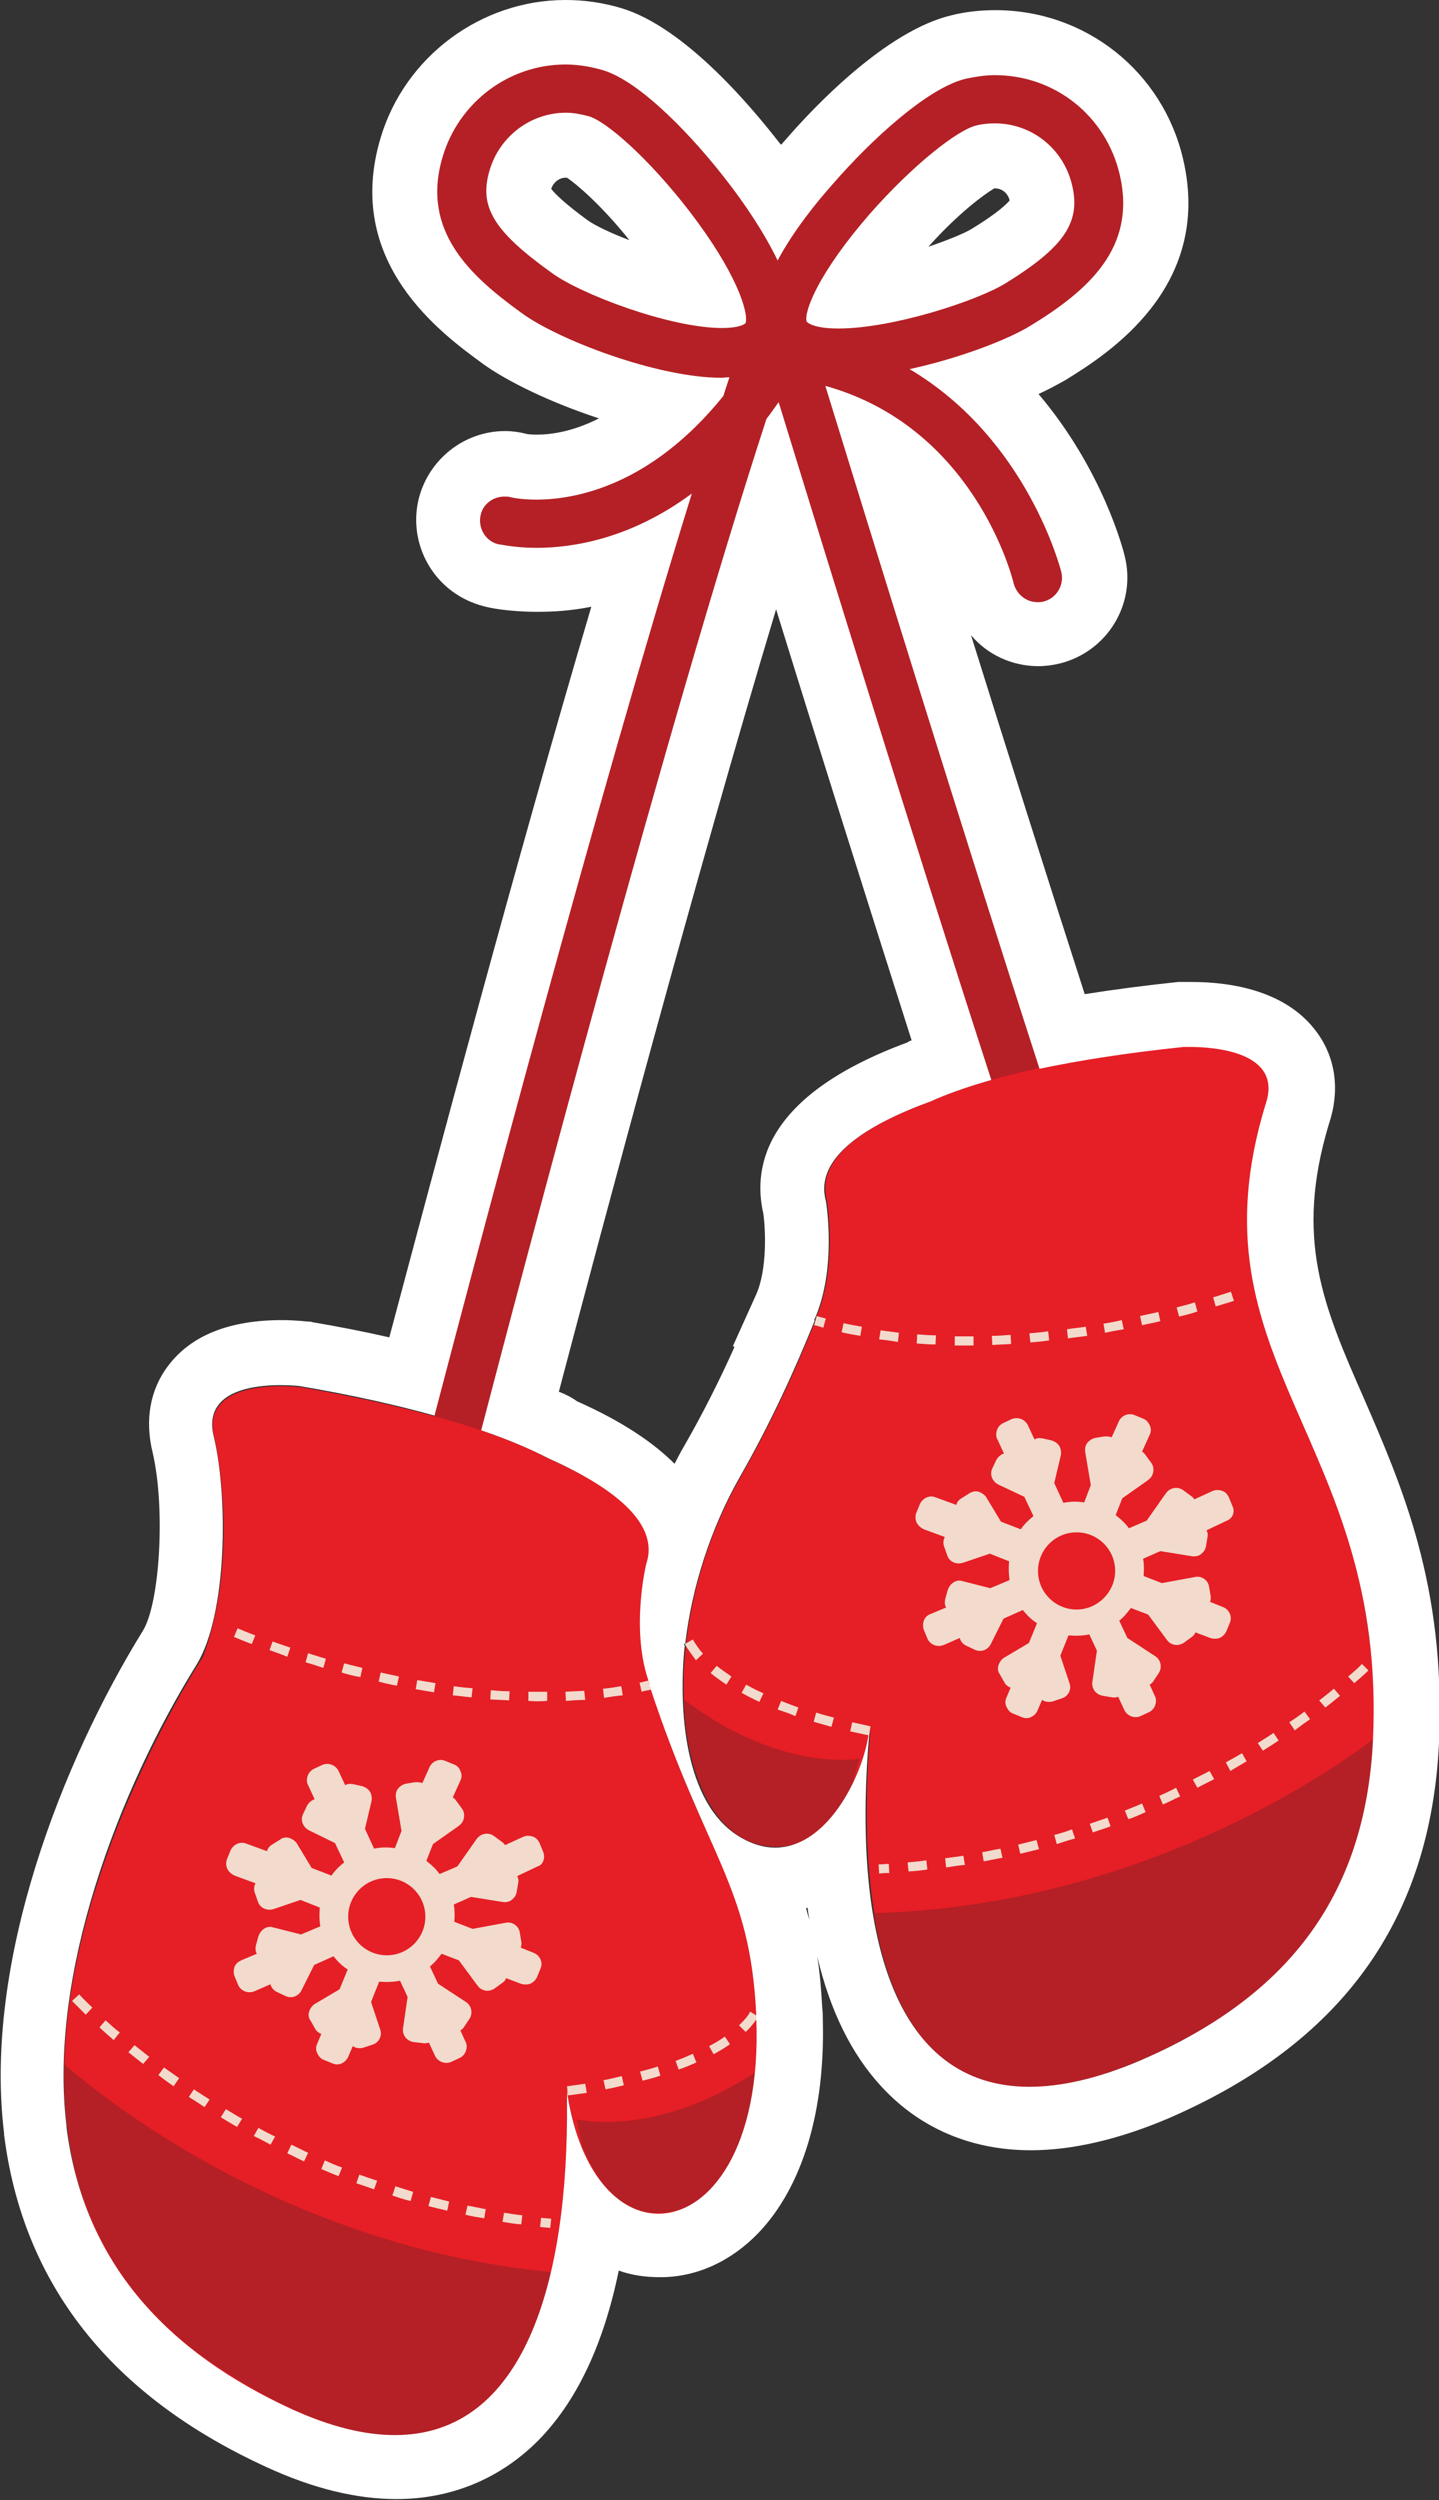 <?xml version="1.0" encoding="utf-8"?>
<!-- Generator: Adobe Illustrator 21.1.0, SVG Export Plug-In . SVG Version: 6.00 Build 0)  -->
<svg version="1.1" xmlns="http://www.w3.org/2000/svg" xmlns:xlink="http://www.w3.org/1999/xlink" x="0px" y="0px"
	 viewBox="0 0 283.5 492.4" style="enable-background:new 0 0 283.5 492.4;" xml:space="preserve">
<rect x="0" y="0" width="283.5" height="492.4" fill="#333333" stroke="none"/>
<style type="text/css">
	.st0{fill:#B42025;}
	.st1{fill:#E61E25;}
	.st2{fill:none;}
	.st3{fill:#F2DBCC;}
	.st4{fill:#FFFFFF;}
	.st5{display:none;}
	.st6{display:inline;}
	.st7{fill:#F4E8E0;}
	.st8{fill:#F8F5F4;}
	.st9{fill:#1CB24B;}
	.st10{fill:#33833F;}
	.st11{fill:#ED2224;}
	.st12{fill:#614925;}
	.st13{fill:#FFD832;}
	.st14{fill:#F3B01C;}
	.st15{display:inline;fill:#FFFFFF;}
	.st16{display:inline;fill:none;stroke:#EC008C;stroke-width:0.5;stroke-miterlimit:10;}
</style>
<g id="Layer_1">
	<g>
		<g>
			<path class="st0" d="M87.5,296.5c-0.4,0-0.8-0.1-1.3-0.2c-2.7-0.7-4.3-3.5-3.6-6.2c0.4-1.7,43.4-168.2,65.9-230.3
				c0.7-2,2.6-3.3,4.8-3.3c0,0,0.1,0,0.1,0c2.2,0.1,4.1,1.5,4.7,3.6c0.3,1,29.5,96.8,51.2,162.9c0.9,2.7-0.6,5.5-3.2,6.4
				c-2.7,0.9-5.5-0.6-6.4-3.2C183,175.6,162,107.7,152.9,78c-23.1,69.8-60.1,213.1-60.5,214.7C91.8,295,89.7,296.5,87.5,296.5z"/>
			<path class="st1" d="M140.6,363.5c-5.2-10.7-9.3-21.7-12.6-31.6l0.1-0.1c-3.9-10.4-0.7-23.6-0.7-23.6c2.8-8.3-6.8-15.4-19.3-20.9
				c-8.2-4.4-22.9-9.6-48.9-14.1c0,0-20.4-2.5-16.9,10.3c0,0,5.2,22.4-2.3,42.8c0,0-63.4,96.3,2.8,140.1
				c66.3,43.8,69.5-30.4,68.9-54.5c0,0,3.3,27.1,20.5,23.9C149.4,432.4,156,395.3,140.6,363.5z"/>
			<g>
				<path class="st2" d="M40,326.2c0,0-26.5,40.2-27.3,80.4c7.7,6.7,43.8,36,95.9,41c3.1-13.3,3.4-27.5,3.2-35.8
					c0,0,3.3,27.1,20.5,23.9c17.1-3.2,23.7-40.4,8.4-72.2c-5.2-10.7-9.3-21.7-12.6-31.6l0.1-0.1c-3.9-10.4-0.7-23.6-0.7-23.6
					c2.8-8.3-6.8-15.4-19.3-20.9c-8.2-4.4-22.9-9.6-48.9-14.1c0,0-20.4-2.5-16.9,10.3C42.4,283.4,47.5,305.7,40,326.2z"/>
				<path class="st0" d="M12.7,406.6c-0.5,22.1,6.7,44.1,30.2,59.6c43.5,28.7,59.8,6.7,65.7-18.7C56.5,442.5,20.4,413.3,12.7,406.6z
					"/>
			</g>
			<g>
				<path class="st2" d="M114.6,422.7l-1.1-5.2c0,0,15.3,3.9,35.3-9.3c1.4-13.3-1-29.6-8.3-44.7c-5.2-10.7-9.3-21.7-12.6-31.6
					l0.1-0.1c-3.9-10.4-0.7-23.6-0.7-23.6c2.8-8.3-6.8-15.4-19.3-20.9c-8.2-4.4-22.9-9.6-48.9-14.1c0,0-20.4-2.5-16.9,10.3
					c0,0,5.2,22.4-2.3,42.8c0,0-63.4,96.3,2.8,140.1c66.3,43.8,69.5-30.4,68.9-54.5C111.8,411.8,112.4,417,114.6,422.7z"/>
				<path class="st0" d="M113.6,417.4l1.1,5.2c2.8,7.1,8,14.8,17.6,13c9-1.7,15.1-12.8,16.6-27.5
					C128.8,421.3,113.6,417.4,113.6,417.4z"/>
			</g>
			<g>
				<g>
					<path class="st3" d="M47.3,322.9l-1.2-0.5l0.7-1.7l1.2,0.5c0.7,0.3,1.5,0.6,2.3,0.9l-0.7,1.7C48.8,323.5,48,323.2,47.3,322.9z
						 M53.1,325l0.6-1.7c1.1,0.4,2.3,0.8,3.5,1.2l-0.6,1.8C55.4,325.8,54.2,325.4,53.1,325z M60.2,327.4l0.5-1.8
						c1.1,0.4,2.3,0.7,3.5,1.1l-0.5,1.8C62.5,328.1,61.3,327.7,60.2,327.4z M67.3,329.4l0.5-1.8c1.2,0.3,2.4,0.6,3.6,0.9l-0.4,1.8
						C69.7,330.1,68.5,329.8,67.3,329.4z M74.6,331.2l0.4-1.8c1.2,0.3,2.4,0.5,3.6,0.8l-0.4,1.8C77,331.8,75.7,331.5,74.6,331.2z
						 M81.9,332.7l0.3-1.8c1.2,0.2,2.4,0.4,3.6,0.6l-0.3,1.8C84.3,333.1,83.1,332.9,81.9,332.7z M89.2,333.9l0.2-1.8
						c1.2,0.2,2.4,0.3,3.7,0.4l-0.2,1.8C91.7,334.2,90.4,334,89.2,333.9z M96.6,334.7l0.1-1.8c1.2,0.1,2.4,0.2,3.7,0.2l-0.1,1.8
						C99.1,334.8,97.9,334.8,96.6,334.7z M104.1,335l0-1.8c1.2,0,2.4,0,3.7,0l0,1.8C106.6,335.1,105.3,335.1,104.1,335z M111.5,335
						l-0.1-1.8c1.2-0.1,2.4-0.1,3.7-0.2l0.2,1.8C114,334.8,112.8,334.9,111.5,335z M119,334.4l-0.2-1.8c1.2-0.1,2.4-0.3,3.6-0.5
						l0.3,1.8C121.5,334,120.2,334.2,119,334.4z"/>
				</g>
				<g>
					<path class="st3" d="M126.4,333.2l-0.4-1.8c0.6-0.1,1.2-0.3,1.8-0.4l0.4,1.8C127.6,332.9,127,333,126.4,333.2z"/>
				</g>
			</g>
			<g>
				<path class="st3" d="M53.3,422.4c-1.1-0.6-2.2-1.2-3.3-1.7l0.9-1.6c1.1,0.6,2.2,1.2,3.3,1.7L53.3,422.4z M56.6,424.1l0.8-1.7
					c1.1,0.5,2.2,1.1,3.3,1.6l-0.8,1.7C58.8,425.2,57.7,424.6,56.6,424.1z M46.7,418.9c-1.1-0.6-2.2-1.3-3.2-1.9l1-1.6
					c1,0.6,2.1,1.3,3.2,1.9L46.7,418.9z M63.3,427.2l0.7-1.7c1.1,0.5,2.2,1,3.4,1.4l-0.7,1.7C65.6,428.2,64.5,427.7,63.3,427.2z
					 M40.3,415c-1.1-0.7-2.1-1.4-3.1-2l1-1.5c1,0.7,2,1.3,3.1,2L40.3,415z M70.2,430l0.6-1.7c1.1,0.4,2.3,0.8,3.5,1.2l-0.6,1.7
					C72.6,430.8,71.4,430.4,70.2,430z M34.2,410.9c-1-0.7-2.1-1.5-3-2.2l1.1-1.5c1,0.7,2,1.4,3,2.1L34.2,410.9z M77.3,432.4l0.6-1.8
					c1.2,0.4,2.3,0.7,3.5,1.1l-0.5,1.8C79.6,433.2,78.4,432.8,77.3,432.4z M28.2,406.5c-1-0.8-2-1.6-2.9-2.3l1.2-1.4
					c0.9,0.7,1.9,1.5,2.9,2.3L28.2,406.5z M84.4,434.5l0.5-1.8c1.2,0.3,2.4,0.6,3.6,0.9l-0.4,1.8C86.8,435.1,85.6,434.8,84.4,434.5z
					 M22.4,401.8c-1-0.9-2-1.7-2.8-2.5l1.2-1.4c0.8,0.7,1.7,1.6,2.8,2.4L22.4,401.8z M91.7,436.2l0.4-1.8c1.2,0.2,2.4,0.5,3.6,0.7
					l-0.3,1.8C94.1,436.7,92.9,436.5,91.7,436.2z M16.9,396.8c-1.7-1.7-2.6-2.6-2.7-2.7l1.4-1.3c0,0,0.9,1,2.6,2.6L16.9,396.8z
					 M99,437.6l0.3-1.8c1.2,0.2,2.4,0.4,3.6,0.5l-0.2,1.8C101.4,438,100.2,437.8,99,437.6z M106.4,438.6l0.2-1.8
					c0.7,0.1,1.4,0.1,2,0.2l-0.2,1.8C107.7,438.7,107,438.7,106.4,438.6z"/>
			</g>
			<g>
				<path class="st3" d="M111.9,412.7l-0.2-1.8c0,0,1.4-0.2,3.6-0.5l0.3,1.8C113.3,412.5,111.9,412.7,111.9,412.7z M119.3,411.5
					l-0.4-1.8c1.1-0.2,2.3-0.5,3.6-0.8l0.4,1.8C121.7,411,120.4,411.3,119.3,411.5z M126.6,409.8l-0.5-1.8c1.2-0.3,2.3-0.6,3.5-1
					l0.5,1.8C129,409.2,127.8,409.5,126.6,409.8z M133.7,407.6l-0.6-1.7c1.1-0.4,2.3-0.9,3.4-1.4l0.7,1.7
					C136.1,406.7,134.9,407.2,133.7,407.6z M140.6,404.6l-0.9-1.6c1.1-0.6,2.2-1.2,3.1-1.9l1,1.5
					C142.9,403.3,141.8,403.9,140.6,404.6z M146.9,400.2l-1.3-1.3c0.9-0.9,1.7-1.7,2.2-2.7l1.6,1
					C148.7,398.2,147.9,399.3,146.9,400.2z"/>
			</g>
			<path class="st1" d="M146,290.7c5.9-10.3,10.8-21,14.7-30.7l-0.1-0.1c4.6-10.2,2.3-23.5,2.3-23.5c-2.3-8.4,7.8-14.9,20.7-19.6
				c8.5-3.8,23.5-8,49.7-10.8c0,0,20.5-1.1,16.2,11.4c0,0-6.7,22-0.6,42.8c0,0,56.7,100.4-12.4,139.6c-69.1,39.1-67.2-35.1-65-59
				c0,0-5.2,26.8-22,22.4C132.5,358.9,128.5,321.4,146,290.7z"/>
			<g>
				<path class="st2" d="M248.8,260.4c0,0,23.7,41.9,21.8,82.1c-8.1,6.2-46.2,32.9-98.5,34.3c-2.2-13.5-1.5-27.7-0.7-35.9
					c0,0-5.2,26.8-22,22.4c-16.9-4.4-20.9-41.9-3.4-72.6c5.9-10.3,10.8-21,14.7-30.7l-0.1-0.1c4.6-10.2,2.3-23.5,2.3-23.5
					c-2.3-8.4,7.8-14.9,20.7-19.6c8.5-3.8,23.5-8,49.7-10.8c0,0,20.5-1.1,16.2,11.4C249.5,217.5,242.8,239.5,248.8,260.4z"/>
				<path class="st0" d="M270.6,342.5c-1,22-9.7,43.6-34.2,57.4c-45.3,25.7-60.1,2.6-64.3-23.1C224.5,375.4,262.5,348.7,270.6,342.5
					z"/>
			</g>
			<g>
				<path class="st2" d="M167.8,351.5l1.4-5.1c0,0-15.5,2.8-34.6-11.7c-0.5-13.4,3-29.4,11.3-44c5.9-10.3,10.8-21,14.7-30.7
					l-0.1-0.1c4.6-10.2,2.3-23.5,2.3-23.5c-2.3-8.4,7.8-14.9,20.7-19.6c8.5-3.8,23.5-8,49.7-10.8c0,0,20.5-1.1,16.2,11.4
					c0,0-6.7,22-0.6,42.8c0,0,56.7,100.4-12.4,139.6c-69.1,39.1-67.2-35.1-65-59C171.4,340.9,170.4,346.1,167.8,351.5z"/>
				<path class="st0" d="M169.3,346.4l-1.4,5.1c-3.3,6.9-9,14.2-18.5,11.8c-8.9-2.3-14.2-13.8-14.7-28.6
					C153.7,349.2,169.3,346.4,169.3,346.4z"/>
			</g>
			<g>
				<g>
					<path class="st3" d="M239.5,257.3l-0.5-1.8c0.8-0.2,1.6-0.5,2.3-0.7l1.2-0.4l0.6,1.8l-1.2,0.4
						C241.1,256.8,240.3,257.1,239.5,257.3z M232.3,259.3l-0.5-1.8c1.2-0.3,2.4-0.6,3.6-1l0.5,1.8
						C234.8,258.7,233.6,259,232.3,259.3z M225,261l-0.4-1.8c1.2-0.3,2.4-0.5,3.6-0.8l0.4,1.8C227.5,260.5,226.3,260.7,225,261z
						 M217.7,262.5l-0.3-1.8c1.2-0.2,2.4-0.4,3.6-0.7l0.4,1.8C220.2,262,219,262.2,217.7,262.5z M210.4,263.6l-0.2-1.8
						c1.2-0.2,2.5-0.3,3.7-0.5l0.3,1.8C212.9,263.3,211.6,263.4,210.4,263.6z M203,264.4l-0.2-1.8c1.2-0.1,2.5-0.2,3.7-0.4l0.2,1.8
						C205.4,264.2,204.2,264.3,203,264.4z M195.5,264.9l-0.1-1.8c1.2,0,2.5-0.1,3.7-0.2l0.1,1.8C198,264.8,196.8,264.8,195.5,264.9z
						 M188.1,265l0-1.8c1.2,0,2.5,0,3.7,0l0,1.8C190.6,265,189.3,265,188.1,265z M180.6,264.6l0.1-1.8c1.2,0.1,2.4,0.2,3.7,0.2
						l-0.1,1.8C183.1,264.8,181.9,264.7,180.6,264.6z M173.2,263.8l0.3-1.8c1.2,0.2,2.4,0.3,3.6,0.5l-0.2,1.8
						C175.7,264.1,174.4,263.9,173.2,263.8z M165.8,262.4l0.4-1.8c1.2,0.3,2.4,0.5,3.6,0.7l-0.3,1.8
						C168.3,262.9,167.1,262.7,165.8,262.4z"/>
				</g>
				<g>
					<path class="st3" d="M162.2,261.5l0.5-1.8c-0.6-0.2-1.2-0.3-1.8-0.5l-0.5,1.8C161,261.1,161.6,261.3,162.2,261.5z"/>
				</g>
			</g>
			<g>
				<path class="st3" d="M228.4,353.7c1.1-0.5,2.2-1,3.3-1.6l0.8,1.7c-1.1,0.5-2.2,1.1-3.4,1.6L228.4,353.7z M222.3,358.3l-0.7-1.7
					c1.2-0.5,2.3-0.9,3.4-1.4l0.7,1.7C224.6,357.4,223.5,357.9,222.3,358.3z M235,350.5c1.1-0.6,2.2-1.1,3.3-1.7l0.9,1.6
					c-1.1,0.6-2.2,1.1-3.3,1.7L235,350.5z M215.3,360.9l-0.6-1.7c1.2-0.4,2.3-0.8,3.5-1.2l0.6,1.7
					C217.7,360.1,216.5,360.5,215.3,360.9z M241.5,347.1c1.1-0.6,2.2-1.2,3.2-1.8l0.9,1.6c-1,0.6-2.1,1.2-3.2,1.9L241.5,347.1z
					 M208.2,363.2l-0.5-1.8c1.2-0.3,2.4-0.7,3.5-1.1l0.6,1.8C210.6,362.4,209.4,362.8,208.2,363.2z M247.8,343.3
					c1.1-0.7,2.1-1.3,3.1-2l1,1.5c-1,0.7-2,1.3-3.1,2L247.8,343.3z M201,365.1l-0.4-1.8c1.2-0.3,2.4-0.6,3.6-0.9l0.5,1.8
					C203.5,364.5,202.3,364.8,201,365.1z M254,339.2c1.1-0.7,2.1-1.4,3-2.1l1.1,1.5c-1,0.7-2,1.4-3,2.2L254,339.2z M193.8,366.6
					l-0.3-1.8c1.2-0.2,2.4-0.5,3.6-0.7l0.4,1.8C196.2,366.1,195,366.4,193.8,366.6z M259.9,334.9c1.1-0.8,2-1.6,2.9-2.3l1.2,1.4
					c-0.9,0.7-1.8,1.5-2.9,2.3L259.9,334.9z M186.4,367.8l-0.2-1.8c1.2-0.2,2.4-0.3,3.6-0.5l0.3,1.8
					C188.9,367.4,187.6,367.6,186.4,367.8z M265.6,330.2c1.8-1.5,2.7-2.4,2.7-2.5l1.3,1.3c0,0-1,1-2.8,2.5L265.6,330.2z M179,368.6
					l-0.2-1.8c1.2-0.1,2.4-0.2,3.7-0.4l0.2,1.8C181.5,368.4,180.3,368.5,179,368.6z M173.2,369l-0.1-1.8c0.7,0,1.4-0.1,2-0.1
					l0.1,1.8C174.6,368.9,173.9,368.9,173.2,369z"/>
			</g>
			<g>
				<path class="st3" d="M167.5,341l0.4-1.8c2.2,0.5,3.6,0.8,3.6,0.8l-0.3,1.8C171.2,341.8,169.8,341.5,167.5,341z M160.3,339.1
					l0.5-1.8c1.2,0.4,2.4,0.7,3.5,1l-0.5,1.8C162.8,339.8,161.6,339.5,160.3,339.1z M153.2,336.7l0.7-1.7c1.2,0.5,2.3,0.9,3.4,1.3
					l-0.6,1.7C155.6,337.5,154.4,337.1,153.2,336.7z M146.1,333.4l0.9-1.6c1.6,0.9,2.3,1.2,3.4,1.7l-0.8,1.7
					C148.4,334.6,147.7,334.3,146.1,333.4z M140,329.5l1.2-1.4c0.9,0.7,1.9,1.4,2.9,2.1l-1,1.6C142,331,140.9,330.3,140,329.5z
					 M134.9,323.8l1.6-0.9c0.5,0.9,1.2,1.9,2,2.8l-1.4,1.3C136.3,325.9,135.5,324.8,134.9,323.8z"/>
			</g>
			<path class="st3" d="M107,364.7l-0.7-1.7c-0.3-0.6-0.7-1.1-1.4-1.3c-0.6-0.2-1.3-0.2-1.9,0.1l-3.5,1.6c-0.2-0.3-0.4-0.5-0.7-0.7
				l-1.5-1.1c-1.1-0.8-2.6-0.5-3.4,0.6l-3.8,5.4l-3.5,1.5c-0.7-1-1.6-1.8-2.6-2.6l1.3-3.3l5.1-3.6c0.5-0.4,0.9-0.9,1-1.6
				c0.1-0.6,0-1.3-0.4-1.8l-1.1-1.5c-0.2-0.3-0.4-0.5-0.7-0.7l1.5-3.3c0.3-0.6,0.3-1.3,0-1.9c-0.2-0.6-0.7-1.1-1.3-1.3l-1.7-0.7
				c-1.2-0.5-2.6,0.1-3.1,1.3l-1.4,3.1c-0.4-0.2-0.9-0.2-1.4-0.2l-1.8,0.3c-0.6,0.1-1.2,0.5-1.6,1c-0.4,0.5-0.5,1.2-0.4,1.8l1.1,6.5
				l-1.3,3.4c-1.4-0.2-2.8-0.2-4.1,0.1l-1.8-3.9l1.3-5.5c0.1-0.6,0-1.3-0.3-1.8c-0.3-0.5-0.9-0.9-1.5-1.1l-1.8-0.4
				c-0.6-0.1-1.1-0.1-1.6,0.2l-1.3-2.8c-0.6-1.2-2-1.7-3.2-1.2l-1.7,0.8c-0.6,0.3-1,0.8-1.2,1.4c-0.2,0.6-0.2,1.3,0.1,1.8l1.3,2.8
				c0,0-0.1,0-0.1,0c-0.6,0.2-1.1,0.7-1.4,1.2l-0.8,1.7c-0.6,1.2,0,2.6,1.2,3.2L66,363l1.8,3.8c-1,0.8-1.8,1.6-2.5,2.6l-3.9-1.5
				l-2.9-4.8c-0.3-0.5-0.9-0.9-1.5-1.1c-0.6-0.2-1.3-0.1-1.8,0.3l-1.6,1c-0.5,0.3-0.9,0.8-1,1.3l-4.1-1.5c-1.2-0.5-2.6,0.2-3.1,1.4
				l-0.7,1.7c-0.2,0.6-0.2,1.3,0.1,1.9c0.3,0.6,0.8,1,1.4,1.3l4.1,1.5c0,0,0,0,0,0.1c-0.3,0.6-0.3,1.2-0.1,1.8l0.6,1.7
				c0.4,1.3,1.8,1.9,3.1,1.5l5.3-1.8l3.8,1.5c-0.1,1.2-0.1,2.5,0.1,3.7l-3.8,1.6l-5.5-1.4c-0.6-0.2-1.3-0.1-1.8,0.3
				c-0.5,0.3-0.9,0.9-1.1,1.5l-0.5,1.8c-0.1,0.6-0.1,1.1,0.2,1.6l-3.1,1.3c-0.6,0.3-1.1,0.7-1.3,1.3c-0.2,0.6-0.2,1.3,0,1.8l0.7,1.7
				c0.5,1.2,1.9,1.8,3.2,1.3l3.2-1.4c0,0,0,0.1,0,0.1c0.2,0.6,0.6,1.1,1.2,1.4l1.7,0.8c1.2,0.6,2.6,0.1,3.2-1.1l2.5-5l3.8-1.7
				c0.8,1,1.7,1.9,2.8,2.6l-1.6,3.9l-4.9,2.9c-0.5,0.3-0.9,0.9-1.1,1.5c-0.2,0.6-0.1,1.3,0.3,1.8l0.9,1.6c0.3,0.5,0.7,0.8,1.2,1
				l-0.8,1.9c-0.3,0.6-0.3,1.3,0,1.9c0.3,0.6,0.7,1.1,1.3,1.3l1.7,0.7c0.3,0.1,0.6,0.2,0.9,0.2c0.9,0,1.8-0.6,2.2-1.5l0.9-2.1
				c0.6,0.4,1.3,0.5,2.1,0.3l1.8-0.6c0.6-0.2,1.1-0.6,1.4-1.2c0.3-0.6,0.3-1.2,0.1-1.8l-1.8-5.4l1.6-4c1.4,0.1,2.7,0.1,4.1-0.2
				l1.5,3.2l-0.9,6.2c-0.1,0.6,0.1,1.3,0.5,1.8c0.4,0.5,1,0.8,1.6,0.9l1.8,0.2c0.4,0.1,0.8,0,1.2-0.1l1.2,2.6c0.6,1.2,2,1.7,3.2,1.2
				l1.7-0.8c0.6-0.3,1-0.8,1.2-1.4c0.2-0.6,0.2-1.3-0.1-1.8l-1-2.2c0.3-0.2,0.6-0.4,0.8-0.8l1-1.5c0.7-1.1,0.4-2.6-0.7-3.3l-5.5-3.6
				l-1.6-3.4c0.9-0.7,1.6-1.6,2.3-2.5l3.4,1.3l3.7,5c0.8,1.1,2.3,1.3,3.4,0.5l1.5-1.1c0.3-0.2,0.6-0.5,0.7-0.9l2.9,1.1
				c0.6,0.2,1.3,0.2,1.9,0c0.6-0.3,1-0.7,1.3-1.3l0.7-1.7c0.5-1.2-0.1-2.6-1.4-3.1l-2.5-1c0.1-0.4,0.2-0.8,0.1-1.2l-0.3-1.8
				c-0.2-1.3-1.5-2.2-2.8-1.9l-6.5,1.2l-3.6-1.4c0.1-1.1,0.1-2.3-0.1-3.4l3.4-1.5l6.2,1c0.6,0.1,1.3,0,1.8-0.4
				c0.5-0.4,0.9-0.9,1-1.6l0.3-1.8c0.1-0.5,0-0.9-0.2-1.3l4-1.9C107,367.3,107.5,365.9,107,364.7z M76.2,385.1
				c-4.2,0-7.6-3.4-7.6-7.6c0-4.2,3.4-7.6,7.6-7.6c4.2,0,7.6,3.4,7.6,7.6C83.8,381.7,80.4,385.1,76.2,385.1z"/>
			<path class="st3" d="M242.8,296.6l-0.7-1.7c-0.3-0.6-0.7-1.1-1.4-1.3c-0.6-0.2-1.3-0.2-1.9,0.1l-3.5,1.6
				c-0.2-0.3-0.4-0.5-0.7-0.7l-1.5-1.1c-1.1-0.8-2.6-0.5-3.4,0.6l-3.8,5.4l-3.5,1.5c-0.7-1-1.6-1.8-2.6-2.6l1.3-3.3l5.1-3.6
				c0.5-0.4,0.9-0.9,1-1.6c0.1-0.6,0-1.3-0.4-1.8l-1.1-1.5c-0.2-0.3-0.4-0.5-0.7-0.7l1.5-3.3c0.3-0.6,0.3-1.3,0-1.9
				s-0.7-1.1-1.3-1.3l-1.7-0.7c-1.2-0.5-2.6,0.1-3.1,1.3l-1.4,3.1c-0.4-0.2-0.9-0.2-1.4-0.2l-1.8,0.3c-0.6,0.1-1.2,0.5-1.6,1
				c-0.4,0.5-0.5,1.2-0.4,1.8l1.1,6.5l-1.3,3.4c-1.4-0.2-2.8-0.2-4.1,0.1l-1.8-3.9l1.3-5.5c0.1-0.6,0-1.3-0.3-1.8
				c-0.3-0.5-0.9-0.9-1.5-1.1l-1.8-0.4c-0.6-0.1-1.1-0.1-1.6,0.2l-1.3-2.8c-0.6-1.2-2-1.7-3.2-1.2l-1.7,0.8c-0.6,0.3-1,0.8-1.2,1.4
				c-0.2,0.6-0.2,1.3,0.1,1.8l1.3,2.8c0,0-0.1,0-0.1,0c-0.6,0.2-1.1,0.7-1.4,1.2l-0.8,1.7c-0.6,1.2,0,2.6,1.2,3.2l5.1,2.4l1.8,3.8
				c-1,0.8-1.8,1.6-2.5,2.6l-3.9-1.5l-2.9-4.8c-0.3-0.5-0.9-0.9-1.5-1.1c-0.6-0.2-1.3,0-1.8,0.3l-1.6,1c-0.5,0.3-0.9,0.8-1,1.3
				l-4.1-1.5c-1.2-0.5-2.6,0.2-3.1,1.4l-0.7,1.7c-0.2,0.6-0.2,1.3,0.1,1.9c0.3,0.6,0.8,1,1.4,1.3l4.1,1.5c0,0,0,0,0,0.1
				c-0.3,0.6-0.3,1.2-0.1,1.8l0.6,1.7c0.4,1.3,1.8,1.9,3.1,1.5l5.3-1.8l3.8,1.5c-0.1,1.2-0.1,2.5,0.1,3.7l-3.8,1.6l-5.5-1.4
				c-0.6-0.2-1.3-0.1-1.8,0.3c-0.5,0.3-0.9,0.9-1.1,1.5l-0.5,1.8c-0.1,0.6-0.1,1.1,0.2,1.6l-3.1,1.3c-0.6,0.2-1.1,0.7-1.3,1.3
				c-0.2,0.6-0.2,1.3,0,1.8l0.7,1.7c0.5,1.2,1.9,1.8,3.2,1.3l3.2-1.4c0,0,0,0.1,0,0.1c0.2,0.6,0.6,1.1,1.2,1.4l1.7,0.8
				c1.2,0.6,2.6,0.1,3.2-1.1l2.5-5l3.8-1.7c0.8,1,1.7,1.9,2.8,2.6l-1.6,3.9l-4.9,2.9c-0.5,0.3-0.9,0.9-1.1,1.5
				c-0.2,0.6-0.1,1.3,0.3,1.8l0.9,1.6c0.3,0.5,0.7,0.8,1.2,1l-0.8,1.9c-0.3,0.6-0.3,1.3,0,1.9c0.3,0.6,0.7,1.1,1.3,1.3l1.7,0.7
				c0.3,0.1,0.6,0.2,0.9,0.2c0.9,0,1.8-0.6,2.2-1.5l0.9-2.1c0.6,0.4,1.3,0.5,2.1,0.3l1.8-0.6c0.6-0.2,1.1-0.6,1.4-1.2
				s0.3-1.2,0.1-1.8l-1.8-5.4l1.6-4c1.4,0.1,2.7,0.1,4.1-0.2l1.5,3.2l-0.9,6.2c-0.1,0.6,0.1,1.3,0.5,1.8c0.4,0.5,1,0.8,1.6,0.9
				l1.8,0.3c0.4,0.1,0.8,0,1.2-0.1l1.2,2.6c0.6,1.2,2,1.7,3.2,1.2l1.7-0.8c0.6-0.3,1-0.8,1.2-1.4c0.2-0.6,0.2-1.3-0.1-1.8l-1-2.2
				c0.3-0.2,0.6-0.4,0.8-0.8l1-1.5c0.7-1.1,0.4-2.6-0.7-3.3l-5.5-3.6l-1.6-3.4c0.9-0.7,1.6-1.6,2.3-2.5l3.4,1.3l3.7,5
				c0.8,1.1,2.3,1.3,3.4,0.5l1.5-1.1c0.3-0.2,0.6-0.5,0.7-0.9l2.9,1.1c0.6,0.2,1.3,0.2,1.9,0c0.6-0.3,1-0.7,1.3-1.3l0.7-1.7
				c0.5-1.2-0.1-2.6-1.4-3.1l-2.5-1c0.1-0.4,0.2-0.8,0.1-1.2l-0.3-1.8c-0.2-1.3-1.5-2.2-2.8-1.9l-6.5,1.2l-3.6-1.4
				c0.1-1.1,0.1-2.3-0.1-3.4l3.4-1.5l6.2,1c0.6,0.1,1.3,0,1.8-0.4c0.5-0.4,0.9-0.9,1-1.6l0.3-1.8c0.1-0.5,0-0.9-0.2-1.3l4-1.9
				C242.8,299.1,243.4,297.8,242.8,296.6z M212.1,317c-4.2,0-7.6-3.4-7.6-7.6c0-4.2,3.4-7.6,7.6-7.6c4.2,0,7.6,3.4,7.6,7.6
				C219.7,313.5,216.3,317,212.1,317z"/>
			<path class="st0" d="M142.1,74.5c-13.6,0-33.1-8.2-39.5-12.8c-9.9-7.2-20.1-16.1-15.6-31c4-13.5,18.3-21.2,31.8-17.1
				c12.9,3.9,41.8,38.9,37.6,53l0,0c-1,3.3-3.6,5.8-7.2,7C147.1,74.2,144.7,74.5,142.1,74.5z M151.5,65L151.5,65L151.5,65z
				 M111.4,22.6c-6.6,0-12.7,4.3-14.7,11c-2.1,7.1,0.6,11.8,11.9,19.9c9.5,6.9,34.7,13.6,38.1,10.1c2-7-21.2-37.5-30.8-40.3
				C114.4,22.8,112.9,22.6,111.4,22.6z"/>
			<path class="st0" d="M165.3,74.6c-3.5,0-6.7-0.4-9.3-1.5c-3.5-1.5-5.9-4.1-6.7-7.4l0,0c-3.3-14.4,27.8-47.5,40.8-50.5
				c6.7-1.5,13.5-0.4,19.3,3.2c5.8,3.6,9.8,9.3,11.4,15.9c3.4,14.7-6.4,23.1-17.6,30C196.8,68.3,178.6,74.6,165.3,74.6z M159.3,63.4
				L159.3,63.4c3,3.6,28.6-1.5,38.7-7.7c11.4-7.1,14.7-11.9,13-19.1c-0.9-4-3.4-7.4-6.8-9.6c-3.5-2.2-7.6-2.9-11.6-1.9
				C182.8,27.3,157.6,56.3,159.3,63.4L159.3,63.4z"/>
			<path class="st0" d="M105.8,108.2c-4.4,0-7.2-0.7-7.5-0.8c-2.7-0.7-4.4-3.4-3.7-6.2c0.7-2.7,3.4-4.4,6.1-3.7
				c1.2,0.3,27.5,5.9,49.1-30.7c1.4-2.4,4.5-3.2,7-1.8c2.4,1.4,3.2,4.5,1.8,7C140,103.6,117.4,108.2,105.8,108.2z"/>
			<path class="st0" d="M204.4,118.8c-2.3,0-4.4-1.6-4.9-3.9c-0.4-1.6-9.4-36.5-45.9-40.4c-2.8-0.3-4.8-2.8-4.5-5.6
				c0.3-2.8,2.8-4.8,5.6-4.5c43.7,4.7,54.6,47.7,54.7,48.1c0.7,2.7-1,5.5-3.7,6.1C205.2,118.8,204.8,118.8,204.4,118.8z"/>
		</g>
		<path class="st4" d="M111.4,12.7c2.4,0,4.9,0.4,7.3,1.1c7.5,2.2,18,13.3,24.8,22.2c3,3.9,6.9,9.5,9.7,15.3
			c3.1-5.8,7.6-11.4,11-15.2c7.3-8.4,18.5-18.8,26.1-20.6c1.9-0.4,3.8-0.7,5.7-0.7c11.8,0,21.9,8,24.6,19.6
			c3.4,14.5-6.4,22.9-17.5,29.7c-4.5,2.8-14.2,6.5-23.9,8.6c23.3,13.8,29.8,39.6,29.9,40c0.6,2.6-1,5.2-3.6,5.8
			c-0.4,0.1-0.8,0.1-1.1,0.1c-2.2,0-4.1-1.5-4.7-3.7c-0.3-1.4-7.9-30.8-37.1-38.9c8.5,27.6,26.6,86.3,42.2,134.5
			c7.6-1.6,16.9-3.1,28.4-4.3c0,0,0.5,0,1.2,0c4.4,0,18.6,0.8,14.9,11.4c-15.5,50.9,23.9,65.7,21.2,124.9c0,0,0,0,0,0c0,0,0,0,0,0.1
			c-1.5,31.6-17.6,51-45.8,63.2c-8.4,3.6-15.7,5.2-21.9,5.2c-27.1,0-35-30.9-31.5-70.1l-0.2,0.9c0,0,0,0,0,0
			c-1.4,8.6-8.3,22.1-18.4,22.1c-2.1,0-4.3-0.6-6.6-1.9c-0.2-0.1-0.3-0.2-0.5-0.3c-10.8-6.6-12-25.1-10.7-37.6
			c-0.1-0.1-0.1-0.2-0.2-0.3l0.3-0.1c1.3-11.1,5-22.7,10.8-32.9c5.9-10.3,10.8-21,14.7-30.7l0,0l-0.1-0.1
			c4.6-10.2,2.3-23.5,2.3-23.5c-2.3-8.4,7.8-14.9,20.7-19.6c3.1-1.4,7-2.8,11.9-4.2c-15.5-47.8-33.4-105.8-41.9-133.5
			c-0.8,1.1-1.6,2.3-2.4,3.3c-19.4,59.6-47.3,165.1-56.2,199.2c5.6,1.9,9.9,3.8,13.2,5.5c12.5,5.6,22.1,12.7,19.3,20.9
			c0,0-3.2,13.2,0.7,23.6l-0.1,0.1l0,0c11.2,34.1,19.9,39.3,21.1,65.2c0,0,0.1,0.4,0,0.5c1,25.5-9.2,38.5-19.3,38.5
			c-7.7,0-15.4-7.7-17.9-23.4c0,0,0,0,0,0c0,0,0,0,0,0l-0.1-0.9c0,0,0-0.1,0-0.1c0,0.5,0,1,0,1.5c0,0.1,0,0.2,0,0.4
			c0.4,36.3-8.6,66.1-33.9,66.1c-5.9,0-12.6-1.6-20.3-5.1c-24.6-11.3-41-28.8-44.4-55.5c0-0.1,0-0.2,0-0.3
			c-3.6-29.8,10.2-66,25.6-90.8c6.1-9.9,6.2-32.9,3.5-44.6c-2.5-9.2,7.3-10.5,13.1-10.5c2.2,0,3.8,0.2,3.8,0.2
			c10.6,1.8,19.3,3.8,26.5,5.8c8.2-31.3,31.8-120.7,50.7-181.6c-12,8.9-23.4,10.7-30.6,10.7c-4.3,0-7.1-0.7-7.5-0.7
			c-2.6-0.6-4.1-3.3-3.5-5.8c0.5-2.2,2.5-3.6,4.7-3.6c0.4,0,0.8,0,1.1,0.1c0.3,0.1,2.2,0.5,5.2,0.5c7.6,0,22.5-2.7,36.8-20.4
			c0.4-1.2,0.8-2.5,1.2-3.7c-0.5,0-1.1,0.1-1.6,0.1c-12.7,0-32.4-7.6-39.4-12.8c-9.8-7.1-19.9-16-15.5-30.7
			C90.4,20.1,100.3,12.7,111.4,12.7 M142.2,64.6c3.6,0,4.6-0.8,4.7-1c0.6-2.1-1.8-9.9-11-21.9c-8-10.4-16.4-17.8-19.9-18.8
			c-1.5-0.4-3-0.7-4.5-0.7c-6.9,0-13,4.6-15,11.2c-2.2,7.2,0.6,12,12,20.2C114.2,57.9,132,64.6,142.2,64.6 M165.2,64.7
			c10.6,0,27.2-5.4,32.9-8.9c11.5-7.1,14.9-12,13.1-19.4c-1.7-7.1-7.9-12.1-15.2-12.1c-1.2,0-2.4,0.1-3.6,0.4
			c-3.6,0.8-12.4,7.6-21.1,17.5c-9.9,11.4-12.9,19-12.4,21.1C159.1,63.6,160.4,64.7,165.2,64.7 M111.4,0C94.8,0,79.8,11.1,75,27.1
			c-7.4,24.6,12,38.6,20.2,44.6c4.7,3.4,13.3,7.6,22.8,10.7c-5.1,2.6-9.4,3.2-12.2,3.2c-1.3,0-2.1-0.1-2.3-0.2
			c-1.2-0.3-2.6-0.5-4-0.5c-8,0-15,5.5-17,13.3c-1.1,4.5-0.4,9.2,2,13.2c2.4,4,6.2,6.8,10.8,8c1,0.3,4.9,1.1,10.6,1.1
			c3.1,0,6.6-0.2,10.6-1c-14.9,50.4-30.8,110.1-39.8,143.9c-4.8-1.1-9.9-2.1-15.2-3l-0.3-0.1l-0.3,0c-0.4,0-2.5-0.3-5.4-0.3
			c-10.3,0-17.8,3-22.3,8.9c-3.7,4.8-4.7,10.9-3.1,17.3c2.5,10.9,1.4,29.4-1.9,34.9c-15.9,25.7-31.5,65.3-27.4,99l0,0.1l0,0.2
			c3.7,29.5,21.1,51.5,51.7,65.5c9.1,4.2,17.7,6.3,25.6,6.3c10.8,0,20.4-4,27.9-11.5c7.6-7.7,12.9-18.9,15.9-33.5
			c2.5,0.9,5.2,1.3,8.2,1.3c7.1,0,13.9-3.1,19.3-8.7c8.7-9.1,13.2-24,12.7-42.1c0-0.7,0-1.4-0.1-2.1c-0.2-3.8-0.5-7.2-1-10.3
			c2.5,10.6,6.7,19.2,12.6,25.6c7.6,8.3,17.8,12.6,29.5,12.6c8.1,0,17.2-2.1,26.9-6.2c34.3-14.8,51.8-39,53.5-74l0-0.3l0-0.3
			c1.3-30.4-7.3-50-14.8-67.3c-8-18.2-13.7-31.4-6.9-54c2.2-6.5,1.4-12.9-2.3-18c-5.9-8.2-16.7-10-24.8-10c-1.2,0-1.9,0-1.9,0
			l-0.3,0l-0.4,0c-6.6,0.7-12.7,1.5-18.4,2.4c-7.5-23.3-15.4-48.3-22.4-70.7c3.2,3.8,8,6.1,13.3,6.1c1.4,0,2.8-0.2,4.1-0.5
			c9.4-2.3,15.2-11.7,12.9-21.1c-0.2-0.9-4.2-16.9-17-32c2-0.9,3.8-1.9,5.4-2.8c7.9-4.9,29-18,23.1-43.4c-4-17.3-19.2-29.4-37-29.4
			c-2.9,0-5.8,0.3-8.6,1c-12.9,3-27.3,18.2-32.8,24.6c-0.3,0.3-0.5,0.6-0.8,0.9c-0.1-0.1-0.2-0.2-0.3-0.3
			c-5.2-6.7-18.5-22.8-31.2-26.6C118.7,0.5,115.1,0,111.4,0L111.4,0z M108.6,37.2C108.6,37.2,108.6,37.1,108.6,37.2
			c0.4-1.3,1.6-2.2,2.8-2.2c0.1,0,0.2,0,0.3,0c1.8,1.2,6.7,5.3,12.3,12.3c-3.7-1.4-6.8-2.9-8.2-3.9C111,39.9,109.2,38,108.6,37.2
			L108.6,37.2z M195.9,37.1c0,0,0.1,0,0.1,0c1.4,0,2.5,0.9,2.9,2.3c0,0,0,0,0,0.1c-0.6,0.7-2.4,2.5-7.5,5.6
			c-1.5,0.9-4.7,2.2-8.5,3.5C188.9,41.9,194,38.2,195.9,37.1L195.9,37.1z M110.1,274.1c8.7-33,26.8-100.9,42.8-154.1
			c7.9,25.6,17.6,56.3,26.7,84.9c-0.3,0.1-0.6,0.2-0.8,0.4c-27.4,10.1-30.7,23.8-28.4,33.8c0.4,2.9,0.8,10.8-1.4,15.8l-4.6,10.2
			l0.3,0.2c-3.1,6.9-6.4,13.4-9.8,19.3c-0.7,1.2-1.4,2.5-2,3.7c-4.2-4.2-10.4-8.4-19.2-12.3C112.6,275.2,111.4,274.6,110.1,274.1
			L110.1,274.1z M158.8,375.8c0.1,0,0.2,0,0.3-0.1c0.1,0.8,0.2,1.6,0.4,2.4C159.2,377.4,159,376.6,158.8,375.8L158.8,375.8z"/>
	</g>
</g>
<g id="cut" class="st5">
	<g class="st6">
		<path class="st4" d="M3023.1-280.8c-29.5,0-53.5-24-53.5-53.5c0-29.5,24-53.5,53.5-53.5s53.5,24,53.5,53.5
			C3076.6-304.8,3052.6-280.8,3023.1-280.8z M3023.1-368.8c-19,0-34.4,15.4-34.4,34.4c0,19,15.4,34.4,34.4,34.4s34.4-15.4,34.4-34.4
			C3057.5-353.3,3042-368.8,3023.1-368.8z"/>
		<g>
			<path class="st1" d="M2802.9,4c0,0-33.8-37,8.6-51.6c0,0-19.1-30.8,4.9-55.7c14.8-15.4,22.4-148.6,147.9-171.3
				c125.4-22.7,340,22.3,282.1,364.7c0,0-8.1,23-18.8-2.4c-10.6-25.2-41.2-135.7-86.6-177.1c0,0-14.2,29-49.9-11.7
				c0,0,40.3,44.6,15.3,62.9c0,0,16.5,8.5,23.4,21.8c7.9,15,5.2,34.6-19.4,28.8C3110.4,12.3,2990.5-36.4,2802.9,4z"/>
			<path class="st2" d="M2964.2-274.6c-125.4,22.7-133,155.9-147.9,171.3c-24,24.9-4.9,55.7-4.9,55.7C2769.1-33,2802.9,4,2802.9,4
				c187.7-40.4,307.5,8.3,307.5,8.3c7.4-23.6-35.2-40-66.8-48.7c-1.5-0.4-2.5-1.9-2.3-3.4c0.2-1.5,1.6-2.7,3.1-2.7
				c32.9,0.6,54.4-1.3,68.4-3.8c8.9-20.8-21.8-54.9-21.8-54.9c35.7,40.7,49.9,11.7,49.9,11.7c45.4,41.4,76,151.9,86.6,177.1
				c10.7,25.4,18.8,2.4,18.8,2.4C3304.2-252.3,3089.7-297.4,2964.2-274.6z"/>
			<g>
				<path class="st2" d="M3106.4-38.3c25-18.3-15.3-62.9-15.3-62.9c35.7,40.7,49.9,11.7,49.9,11.7c17.4,15.8,32.5,41.8,45.3,69.2
					c2-12.6,3.3-21,3.3-21s41.6,110.3,64.3,72.5c24.7-288.7-171.8-327.2-289.7-305.9c-125.4,22.7-133,155.9-147.9,171.3
					c-24,24.9-4.9,55.7-4.9,55.7C2769.1-33,2802.9,4,2802.9,4c187.7-40.4,307.5,8.3,307.5,8.3c24.6,5.8,27.3-13.8,19.4-28.8
					C3122.8-29.8,3106.4-38.3,3106.4-38.3z"/>
				<path class="st0" d="M3211,5.2c-25.2-55-61.1-110.1-79.1-136.4c-0.7-1.1-2.1-1.5-3.3-1c-1.2,0.5-1.8,1.8-1.5,3.1
					c3,12.6,2.6,22.1,2.6,22.1c0.7,22.6-23.7,9.1-45.8-7.5c-1-0.8-2.4-0.7-3.3,0.2c-0.9,0.9-1,2.3-0.2,3.3c0.5,0.6,0.7,0.9,0.7,0.9
					c37.2,45.5,17.1,62.3-8.1,65.5c-8.4,1.1-18.4,1.6-29.6,1.6c-1.6,0-2.9,1.2-3.1,2.7c-0.2,1.5,0.8,3,2.3,3.4
					c31.7,8.6,75.5,25.1,68,49c21.5,5.1,26.3-9.3,21.8-23v0c-0.3-1-0.7-2-1.1-2.9c-0.4-1-0.9-1.9-1.4-2.9
					c-7-13.2-23.4-21.8-23.4-21.8c0.8-0.6,1.5-1.2,2.2-1.8c0.1-0.1,0.2-0.2,0.3-0.3c0.6-0.5,1.1-1.1,1.5-1.7c0,0,0.1-0.1,0.1-0.1
					c15.8-20-19.4-59-19.4-59c35.7,40.7,49.9,11.7,49.9,11.7c17.4,15.8,32.6,41.8,45.3,69.2l0,0c1.2,2.6,2.4,5.3,3.6,7.9
					c0.1,0.3,0.3,0.7,0.4,1c16.3,37,28.2,74.8,34.9,93.1c0,0.1,0.1,0.3,0.1,0.4c0.4,1,0.7,1.9,1,2.7c0.1,0.2,0.1,0.3,0.2,0.5
					c0.3,0.8,0.7,1.6,0.9,2.4c10.7,25.4,18.8,2.4,18.8,2.4c3.5-20.7,6-40.2,7.6-58.8C3241.9,51.2,3222.7,30.8,3211,5.2z"/>
			</g>
			<path class="st0" d="M2951.8-200"/>
			<circle class="st7" cx="3239.2" cy="129.2" r="44.5"/>
			<path class="st8" d="M3220.8,129.2c8.3-14.8,21-24.3,35.6-30.5c2.1-0.9,3.5-3,3.5-5.3c0-2.3-1.4-4.4-3.5-5.3
				c-5.3-2.2-11.1-3.5-17.2-3.5c-24.6,0-44.5,19.9-44.5,44.5c0,10,3.3,19.2,8.9,26.7c1.5,1.9,4,2.8,6.3,2c2.3-0.7,3.9-2.8,4.1-5.2
				C3214.3,144.8,3216.5,136.9,3220.8,129.2z"/>
			<path class="st0" d="M2863-36.2c0.9-0.4,1.5-1.3,1.5-2.3c0-1-0.7-1.9-1.7-2.1c-38.1-10.7-40-37.3-6-41.5c1-0.1,1.8-0.8,2-1.8
				c0.2-0.9-0.2-1.9-1-2.5c-40.1-27.4-6-87,1.5-118.2c-28.2,43.7-34.4,92.4-43,101.3c-24,24.9-4.9,55.7-4.9,55.7
				C2769.1-33,2802.9,4,2802.9,4c6.9-1.5,13.7-2.8,20.4-4.1C2829.5-20.8,2851.2-31.7,2863-36.2z"/>
			<path class="st7" d="M3158.3,16.8c0,22.4-18.2,40.6-40.6,40.6H2810c-22.4,0-40.6-18.2-40.6-40.6c0-22.4,18.2-40.6,40.6-40.6
				h307.7C3140.1-23.8,3158.3-5.6,3158.3,16.8z"/>
			<path class="st4" d="M3019.5-279.6c122.9,0,275.1,73.2,227.6,364.9c20.8,3.7,36.7,21.9,36.7,43.8c0,24.6-19.9,44.5-44.5,44.5
				c-24.6,0-44.5-19.9-44.5-44.5c0-20.4,13.7-37.5,32.4-42.8c-11-27.3-41.3-135.1-86.1-175.9c0,0-4.9,10-16.2,10
				c-7.8,0-18.7-4.8-33.2-21.2c-0.3-0.4-0.5-0.6-0.5-0.6l0,0c0.2,0.2,0.3,0.4,0.5,0.6c4.5,5.2,38.1,45.2,14.8,62.3
				c0,0,11.2,5.8,19,15.3c18.7,3.6,32.9,20.1,32.9,39.9c0,22.4-18.2,40.6-40.6,40.6H2810c-22.4,0-40.6-18.2-40.6-40.6
				c0-15.4,8.6-28.9,21.3-35.7c-2.1-10.4,1.2-22,20.8-28.7c0,0-19.1-30.8,4.9-55.7c14.8-15.4,22.4-148.6,147.9-171.3
				C2981.3-277.7,3000-279.6,3019.5-279.6 M3019.5-298.6c-19.8,0-39.5,1.8-58.7,5.2c-108.5,19.7-138.1,113.5-152.3,158.7
				c-2.3,7.2-5.1,16-6.6,19c-18.1,19.4-18.7,42.2-14.4,59.4c-9.5,7.2-15.1,16.8-16.3,27.8c-13.1,11.2-20.9,27.7-20.9,45.4
				c0,32.9,26.8,59.7,59.7,59.7h307.7c32.9,0,59.7-26.8,59.7-59.7c0-4.8-0.6-9.6-1.7-14.1c10.5,24.6,19.1,49.4,25.2,67.3
				c0.8,2.3,1.6,4.6,2.3,6.7c-16.9,11.6-27.6,31.1-27.6,52.4c0,35.1,28.5,63.6,63.6,63.6c35.1,0,63.6-28.5,63.6-63.6
				c0-24.4-13.8-45.9-34.5-56.5c18.2-127.8-0.3-225.4-55.3-290C3168.4-269.8,3099.7-298.6,3019.5-298.6L3019.5-298.6z M3133.1-61.4
				c2.2-0.5,4.2-1.2,6.1-2c10,12.6,19.2,28.9,27.5,46.3c-7.4-10.7-18.3-18.9-31.1-23c-1.2-1.2-2.4-2.3-3.5-3.3
				c0.6-2.1,1-4.3,1.3-6.5C3133.8-53.7,3133.7-57.6,3133.1-61.4L3133.1-61.4z"/>
			<path class="st8" d="M2835.8-0.1c38.1-5.4,74.1,9.2,111.6,12.5c35.3,3.2,75.5,6.1,109.5-5.6c13.8-4.8,25.9-12.5,37.7-20.6
				c2-1.4,2.9-3.9,2.2-6.2c-0.7-2.3-2.9-3.9-5.3-3.9H2810c-22.4,0-40.6,18.2-40.6,40.6c0,4.8,0.8,9.3,2.3,13.6
				c1.2,3.3,4,5.6,7.5,6.2c3.4,0.5,6.9-0.9,9-3.7C2800.3,16.9,2813,3.1,2835.8-0.1z"/>
		</g>
	</g>
	<g class="st6">
		<g>
			<path class="st9" d="M1453-745.4c-0.2,1.5-1.4,2.6-2.9,2.9c-1.5,0.2-2.9-0.5-3.6-1.8c-9.8-19-36.2-52.3-90.5-14.7
				c-0.7,0.5-1.7,0.4-2.3-0.2c-0.6-0.6-0.7-1.6-0.1-2.3c14.1-18.8,34.9-55.1,9.3-81c-0.9-0.9-1.2-2.3-0.8-3.6
				c0.4-1.3,1.5-2.2,2.8-2.3c23.7-3,90.2-18.1,58.5-90.8c-0.6-1.4-0.3-3,0.9-4c1.1-1,2.7-1.2,4-0.5c22.9,12.8,79.8,39.1,110.6,3.5
				l10.2,9.6c0,0-39.7,44.6-13.4,97.7c0.7,1.4,0.4,3-0.8,4.1c-1.1,1-2.8,1.2-4.1,0.4C1509-841.2,1470-847.8,1453-745.4z"/>
			<path class="st10" d="M1538.8-940.2c-30.8,35.6-87.7,9.3-110.6-3.5c-1.3-0.7-2.9-0.6-4,0.5c-1.1,1-1.5,2.6-0.9,4
				c31.7,72.8-34.8,87.8-58.5,90.8c-1.3,0.2-2.4,1.1-2.8,2.3c-0.4,1.3-0.1,2.6,0.8,3.6c25.9,26.2,4.4,63-9.7,81.6
				c-0.3,0.4-0.2,0.9,0.1,1.3c0.4,0.3,0.9,0.3,1.3,0c42.2-39.4,188.7-176.3,188.7-176.3L1538.8-940.2z"/>
			<path class="st9" d="M1705.8-924c1.2-0.3,2.5,0,3.4,0.9c0.9,0.9,1.2,2.2,0.9,3.4c-3.9,13.7-9.7,47.3,19.1,69
				c0.4,0.3,0.5,0.8,0.3,1.2c-0.2,0.4-0.7,0.7-1.2,0.5c-14.8-4-51.3-10.8-62.9,16c-0.5,1.2-1.6,2-2.9,2.1c-1.3,0.1-2.5-0.5-3.2-1.6
				c-10.2-16-39.7-52.4-77.7-12.3c-1,1.1-2.6,1.4-3.9,0.8s-2.2-2-2.1-3.4c1.5-20.8,0.5-64.6-32-74.3l3.4-9.9
				c0,0,41.1,12.8,69.3-19.1c1-1.1,2.6-1.5,3.9-0.9c1.4,0.6,2.2,1.9,2.2,3.4C1621.1-929.3,1631.5-903.6,1705.8-924z"/>
			<path class="st10" d="M1543.5-921.7c32.5,9.7,33.5,53.5,32,74.3c-0.1,1.5,0.7,2.8,2.1,3.4c1.3,0.6,2.9,0.3,3.9-0.8
				c38-40.1,67.5-3.7,77.7,12.3c0.7,1.1,1.9,1.7,3.2,1.6c1.3-0.1,2.4-0.9,2.9-2.1c11.7-27,48.6-19.9,63.2-15.9
				c0.3,0.1,0.6-0.1,0.7-0.3c0.1-0.3,0-0.6-0.3-0.7c0,0,0,0,0,0l-184-76.1L1543.5-921.7z"/>
			<path class="st0" d="M1542.1-932.9c1.4,19.4-13.1,36.3-32.5,37.7c-19.4,1.4-36.3-13.1-37.7-32.5c-1.4-19.4,13.1-36.3,32.5-37.7
				C1523.8-966.9,1540.7-952.3,1542.1-932.9z"/>
			<path class="st11" d="M1604.6-942.5c1.8,23.9-16.1,44.6-40,46.4c-23.8,1.8-44.6-16.2-46.4-40c-1.8-23.9,16.2-44.6,40-46.4
				C1582.1-984.3,1602.9-966.4,1604.6-942.5z"/>
			<path class="st1" d="M1577.5-890c1.4,19.4-13.1,36.3-32.5,37.7c-19.4,1.4-36.3-13.1-37.7-32.5c-1.4-19.4,13.1-36.3,32.5-37.7
				C1559.2-923.9,1576.1-909.4,1577.5-890z"/>
		</g>
		<path class="st4" d="M1561.5-982.7c22.5,0,41.5,17.4,43.1,40.1c0.1,0.7,0,1.4,0,2.1c4-2.8,7.8-6.1,11.5-10.3
			c0.7-0.8,1.6-1.2,2.6-1.2c0.4,0,0.9,0.1,1.3,0.3c1.4,0.6,2.2,1.9,2.2,3.4c-0.8,14,4.6,31.7,37.6,31.7c11.6,0,26.6-2.2,45.9-7.5
			c0.3-0.1,0.6-0.1,0.9-0.1c0.9,0,1.8,0.4,2.5,1c0.9,0.9,1.2,2.2,0.9,3.4c-3.9,13.7-9.7,47.3,19.1,69c0.4,0.3,0.5,0.8,0.3,1.2
			c0,0.1-0.1,0.1-0.2,0.2c0,0,0,0.1,0,0.1c-0.1,0.2-0.3,0.3-0.5,0.3c0,0-0.1,0-0.1,0c-0.5-0.1-1-0.3-1.6-0.4c-0.5-0.1-1-0.3-1.6-0.4
			c-0.5-0.1-1.1-0.3-1.7-0.4c-0.6-0.1-1.1-0.3-1.7-0.4c-0.6-0.1-1.3-0.3-2-0.4c-0.6-0.1-1.2-0.2-1.9-0.4c-0.7-0.1-1.4-0.2-2.1-0.3
			c-0.7-0.1-1.3-0.2-2-0.3c-0.8-0.1-1.5-0.2-2.3-0.3c-0.7-0.1-1.4-0.2-2.1-0.2c-0.8-0.1-1.6-0.1-2.5-0.2c-0.7,0-1.4-0.1-2.1-0.1
			c-0.8,0-1.7,0-2.5,0c-0.6,0-1.2,0-1.8,0c-0.1,0-0.3,0-0.4,0c-0.8,0-1.7,0.1-2.5,0.1c-0.7,0-1.5,0.1-2.2,0.1
			c-0.8,0.1-1.6,0.2-2.5,0.3c-0.7,0.1-1.5,0.2-2.2,0.3c-0.8,0.1-1.6,0.4-2.4,0.5c-0.7,0.2-1.4,0.3-2.1,0.5c-0.8,0.2-1.6,0.5-2.3,0.8
			c-0.7,0.2-1.4,0.4-2,0.7c-0.8,0.3-1.5,0.7-2.2,1.1c-0.6,0.3-1.3,0.6-1.9,0.9c-0.7,0.4-1.4,0.9-2.1,1.4c-0.6,0.4-1.2,0.7-1.7,1.2
			c-0.7,0.6-1.4,1.2-2,1.9c-0.5,0.5-1,0.8-1.4,1.3c-0.7,0.8-1.3,1.7-1.9,2.5c-0.3,0.5-0.7,0.9-1,1.4c-0.9,1.4-1.7,3-2.5,4.6
			c-0.2,0.4-0.4,0.7-0.7,1c-0.6,0.6-1.3,1-2.2,1c-0.1,0-0.2,0-0.3,0c-0.7,0-1.4-0.3-2-0.7c-0.4-0.3-0.7-0.6-0.9-0.9
			c-6.8-10.7-22.3-30.5-43.1-30.5c-10.3,0-22,4.9-34.6,18.2c-0.6,0.6-1.4,1-2.3,1c-0.1,0-0.2,0-0.3,0c-0.4,0-0.9-0.1-1.3-0.3
			c-1.3-0.6-2.1-1.8-2.1-3.2c0-0.1,0-0.2,0-0.2v0c0.2-2.6,0.3-5.6,0.4-8.8c0.1-5.5-0.1-11.7-0.9-18c-4.9,12-16.2,20.9-30,21.9
			c-0.9,0.1-1.8,0.1-2.6,0.1c-5.1,0-10-1.1-14.4-3.1c1.4,7.2,3.7,14.7,7.5,22.3c0.7,1.4,0.4,3-0.8,4.1c-0.7,0.6-1.5,0.9-2.4,0.9
			c-0.6,0-1.2-0.2-1.8-0.5c-6.4-3.8-14.4-7.1-22.9-7.1c-20,0-42.8,18.2-54.8,90.1c-0.2,1.5-1.4,2.6-2.9,2.9c-0.2,0-0.4,0-0.5,0
			c-1.3,0-2.5-0.7-3.1-1.9c-6.6-12.7-20.6-31.8-45.4-31.8c-12.3,0-27.2,4.7-45.1,17.1c-0.3,0.2-0.7,0.3-1,0.3
			c-0.5,0-0.9-0.2-1.3-0.5c-0.1-0.1-0.2-0.2-0.2-0.4c-0.1,0-0.2,0-0.2-0.1c-0.4-0.3-0.4-0.9-0.1-1.3c0.2-0.3,0.5-0.6,0.7-1
			c0.3-0.4,0.6-0.8,0.9-1.2c0.2-0.2,0.3-0.4,0.5-0.7c0.3-0.4,0.6-0.8,0.9-1.2c0.2-0.3,0.4-0.5,0.6-0.8c0.3-0.4,0.5-0.8,0.8-1.2
			c0.2-0.3,0.4-0.6,0.6-0.9c0.3-0.4,0.5-0.8,0.8-1.2c0.2-0.3,0.4-0.7,0.7-1c0.2-0.4,0.5-0.7,0.7-1.1c0.2-0.4,0.5-0.7,0.7-1.1
			c0.2-0.4,0.5-0.7,0.7-1.1c0.2-0.4,0.5-0.8,0.7-1.2c0.2-0.4,0.4-0.7,0.7-1.1c0.2-0.4,0.5-0.8,0.7-1.2c0.2-0.4,0.4-0.8,0.6-1.2
			c0.2-0.4,0.5-0.8,0.7-1.3c0.2-0.4,0.4-0.8,0.6-1.2c0.2-0.4,0.4-0.9,0.7-1.3c0.2-0.4,0.4-0.8,0.6-1.2c0.2-0.4,0.4-0.9,0.6-1.3
			c0.2-0.4,0.4-0.8,0.6-1.2c0.2-0.5,0.4-0.9,0.6-1.4c0.2-0.4,0.4-0.8,0.5-1.2c0.2-0.5,0.4-0.9,0.6-1.4c0.2-0.4,0.3-0.8,0.5-1.3
			c0.2-0.5,0.3-0.9,0.5-1.4c0.2-0.4,0.3-0.8,0.5-1.3c0.2-0.5,0.3-1,0.5-1.4c0.1-0.4,0.3-0.8,0.4-1.3c0.1-0.5,0.3-1,0.4-1.5
			c0.1-0.4,0.2-0.9,0.4-1.3c0.1-0.5,0.2-1,0.3-1.5c0.1-0.4,0.2-0.9,0.3-1.3c0.1-0.5,0.2-1,0.3-1.5c0.1-0.4,0.2-0.9,0.3-1.3
			c0.1-0.5,0.1-1,0.2-1.5c0.1-0.4,0.1-0.9,0.2-1.3c0.1-0.5,0.1-1,0.1-1.5c0-0.4,0.1-0.9,0.1-1.3c0-0.5,0-1,0.1-1.5
			c0-0.4,0-0.9,0-1.3c0-0.5,0-1,0-1.5c0-0.4,0-0.9,0-1.3c0-0.5-0.1-1-0.1-1.5c0-0.4-0.1-0.9-0.1-1.3c-0.1-0.5-0.2-1-0.2-1.5
			c-0.1-0.4-0.1-0.9-0.2-1.3c-0.1-0.5-0.2-1-0.3-1.5c-0.1-0.4-0.2-0.8-0.3-1.2c-0.1-0.5-0.3-1-0.5-1.5c-0.1-0.4-0.2-0.8-0.4-1.2
			c-0.2-0.5-0.4-1-0.6-1.6c-0.1-0.4-0.3-0.8-0.4-1.1c-0.2-0.5-0.5-1.1-0.8-1.6c-0.2-0.3-0.3-0.7-0.5-1c-0.3-0.6-0.7-1.2-1-1.7
			c-0.2-0.3-0.3-0.6-0.5-0.9c-0.4-0.6-0.9-1.3-1.3-1.9c-0.2-0.2-0.3-0.5-0.5-0.7c-0.6-0.8-1.2-1.6-1.9-2.4c0,0-0.1-0.1-0.1-0.1
			c-0.7-0.8-1.5-1.7-2.3-2.5c-0.7-0.7-1.1-1.7-1-2.6c0-0.3,0.1-0.6,0.2-1c0.1-0.2,0.2-0.3,0.3-0.5c0.1-0.1,0.1-0.3,0.2-0.4
			c0.6-0.8,1.4-1.3,2.4-1.5c19.3-2.5,66.8-12.8,66.9-55.7c0-9.9-2.5-21.5-8.4-35.2c-0.1-0.3-0.2-0.7-0.3-1.1
			c-0.1-1.1,0.3-2.2,1.1-2.9c0.5-0.5,1.2-0.7,1.8-0.8c0.2,0,0.4,0,0.6,0c0.6,0,1.1,0.1,1.7,0.4c9.9,5.6,26.2,13.6,44,18.1
			c-0.1-0.7-0.2-1.4-0.3-2.1c-1.4-19.4,13.1-36.3,32.5-37.7c0.9-0.1,1.8-0.1,2.6-0.1c6.1,0,11.9,1.6,16.9,4.4
			c6.9-11.9,19.4-20.3,34.2-21.4C1559.3-982.6,1560.4-982.7,1561.5-982.7 M1561.5-1001.7c-1.5,0-3.1,0.1-4.6,0.2
			c-15,1.1-28.9,7.6-39.4,18c-3.4-0.7-6.9-1-10.4-1c-1.3,0-2.7,0.1-4,0.1c-21.1,1.6-38.6,15.1-46.2,33.5c-8.1-3.4-14.9-7-19.3-9.5
			c-3.3-1.9-7.1-2.9-11-2.9c-1.1,0-2.3,0.1-3.4,0.3c-4.4,0.7-8.5,2.6-11.8,5.6c-5.2,4.7-8,11.8-7.3,18.8c0.2,2.4,0.8,4.7,1.8,6.9
			c4.6,10.5,6.9,19.8,6.8,27.5c-0.1,26.5-31.5,34.5-50.3,36.8c-6.3,0.8-12,4.2-15.6,9.4c-0.6,0.8-1.1,1.6-1.5,2.5
			c-0.4,0.8-0.9,1.8-1.4,3.1c-0.7,2.1-1.1,4.2-1.2,6.4c-0.3,6.2,2,12.4,6.5,16.9c0.4,0.4,0.8,0.9,1.2,1.3l0.1,0.1l0.1,0.2
			c0.3,0.4,0.6,0.7,0.9,1.1c0.1,0.2,0.3,0.4,0.4,0.6c0.2,0.3,0.4,0.6,0.6,0.8c0.1,0.3,0.3,0.5,0.4,0.7c0.2,0.3,0.3,0.5,0.4,0.8
			l0.3,0.7l0.2,0.4l0.2,0.4l0.2,0.6l0.2,0.4l0.1,0.3v0l0.2,0.7l0.2,0.5l0.1,0.2l0.2,0.8l0.1,0.4l0.1,0.3l0,0.1l0.1,0.6l0.1,0.5
			l0.1,0.4l0,0.1l0,0.5l0.1,0.6l0,0.4l0,0.1l0,0.7l0,0.4l0,0.5l0,0.2l0,0.5l0,0.5l0,0.4l0,0.3l0,0.5h0l-0.1,0.6l0,0.5l-0.1,0.4
			l0,0.3l-0.1,0.4c0,0.2-0.1,0.5-0.1,0.7l-0.1,0.4l-0.1,0.5l-0.1,0.5l-0.1,0.5l-0.2,0.7l-0.1,0.3l-0.1,0.4c-0.1,0.2-0.1,0.5-0.2,0.7
			l-0.2,0.5l-0.1,0.5l-0.1,0.4l-0.2,0.6l-0.2,0.6l-0.1,0.4l-0.1,0.3l-0.2,0.7l-0.3,0.9l-0.2,0.6l-0.2,0.6l-0.4,0.9l-0.5,1.2
			l-0.3,0.7l-0.1,0.3l-0.1,0.3l-0.4,0.8l-0.4,0.9l0,0l-0.1,0.2l-0.5,1.1l-0.4,0.8l0,0l-0.1,0.2l-0.1,0.2l-0.5,0.9l-0.5,0.8l-0.2,0.5
			l-0.4,0.7l-0.3,0.6l-0.2,0.4l-0.6,1l-0.3,0.6l-0.3,0.4l-0.6,1l-0.5,0.9l-0.3,0.4l-0.4,0.7l-0.3,0.5l-0.3,0.5l-0.1,0.2l-0.4,0.6
			l-0.7,1.1l-0.3,0.5l-0.2,0.4l-0.6,0.9l-0.1,0.1l-0.1,0.1l-0.4,0.5l-0.8,1.1l-0.2,0.2l-0.2,0.3l-0.9,1.2l-0.3,0.4l-0.3,0.4
			c-6.3,8.3-5.2,19.9,2.5,26.9c0.4,0.4,0.9,0.9,1.4,1.3l2.3,2.1l1.4,0.3c2.9,1.4,6.1,2.2,9.4,2.2c4.3,0,8.4-1.3,11.9-3.7
			c13.1-9.1,24.7-13.7,34.3-13.7c14.3,0,23.4,11.7,28.5,21.5c3.9,7.5,11.6,12.2,20,12.2c1.2,0,2.4-0.1,3.5-0.3
			c9.6-1.5,17.1-9,18.7-18.6c6-35.8,18.5-74.1,35.9-74.1c3.7,0,8.3,1.5,13.1,4.4c3.5,2.1,7.5,3.2,11.5,3.2c5.7,0,11.1-2.1,15.3-6
			c5.5-5.1,8-12.5,7-19.7c1.6-0.4,3.2-0.8,4.8-1.3c2.3,4.1,6,7.4,10.4,9.3c2.8,1.2,5.8,1.9,9,1.9c0.6,0,1.2,0,1.9-0.1
			c5.5-0.4,10.8-2.9,14.6-6.9c5.3-5.6,13.2-12.2,20.8-12.2c12.3,0,23.8,16.6,27,21.7c1.5,2.4,3.5,4.5,5.9,6.1
			c3.9,2.8,8.4,4.3,13.2,4.3c0.6,0,1.2,0,1.8-0.1c5.4-0.4,10.4-2.8,14.2-6.7c2-2,3.6-4.3,4.6-6.8c0.2-0.6,0.5-1.1,0.8-1.5
			c0.3-0.3,0.5-0.6,0.7-0.9l0.4-0.5c0.1-0.1,0.1-0.2,0.2-0.3c0.2-0.2,0.4-0.4,0.6-0.6l0.6-0.6l0,0c0.2-0.1,0.4-0.3,0.6-0.4l0.8-0.6
			c0.3-0.1,0.6-0.3,0.8-0.4l0.9-0.4l0.1-0.1c0.3-0.1,0.7-0.2,1-0.3l0.9-0.3l0.4-0.1l0.2,0l1-0.2l0.9-0.2c0.2,0,0.4-0.1,0.6-0.1
			l0.3,0l1-0.1l0.9-0.1c0.3,0,0.5-0.1,0.8-0.1c0.2,0,0.4,0,0.6,0l0.9,0l0.9-0.1c0.3,0,0.6,0,0.9-0.1l0.7,0l0.9,0l0.8,0
			c0.3,0,0.7,0,1,0c0.3,0,0.6,0,0.9,0.1l0.8,0.1l0.8,0.1c0.4,0,0.8,0,1.1,0.1c0.3,0,0.6,0.1,0.9,0.1l0.8,0.1l0.8,0.1
			c0.4,0,0.8,0.1,1.1,0.1c0.3,0,0.6,0.1,0.9,0.1l0.7,0.1l0.7,0.1c0.4,0.1,0.7,0.1,1.1,0.2c0.4,0.1,0.7,0.1,0.9,0.2l0.6,0.1l0.6,0.1
			c0.3,0.1,0.7,0.1,1,0.2l0.9,0.2l0.5,0.1l0.6,0.1l0.8,0.2l0.9,0.2l0.5,0.1l0.6,0.1l0.7,0.2l2.5,0.7l2.7,0c5.3,0,10.2-2.1,13.8-5.7
			l1.8-1.4l2.1-4.3c0.6-1.2,1-2.4,1.3-3.6l0.9-2.3l-0.2-1.6c0.4-6.6-2.4-13.2-8-17.3c-18.7-14.1-15.7-36.4-12.2-48.5
			c2.3-7.8,0.1-16.3-5.6-22.1c-4.2-4.3-10.1-6.7-16-6.7c-2,0-4,0.3-6,0.8c-16.4,4.5-30.2,6.8-40.8,6.8c-12.3,0-16.1-3-17-3.9
			c-1.7-1.8-1.7-5.5-1.6-7.6c0.5-9.6-5-18.5-13.9-22.1c-2.7-1.1-5.6-1.7-8.6-1.7c-1.2,0-2.3,0.1-3.4,0.3
			C1604.4-989.3,1584.2-1001.7,1561.5-1001.7L1561.5-1001.7z"/>
		<path class="st4" d="M1518.1-973.1c-29.5,0-53.5-24-53.5-53.5c0-29.5,24-53.5,53.5-53.5c29.5,0,53.5,24,53.5,53.5
			C1571.6-997.1,1547.6-973.1,1518.1-973.1z M1518.1-1061c-19,0-34.4,15.4-34.4,34.4c0,19,15.4,34.4,34.4,34.4
			c19,0,34.4-15.4,34.4-34.4C1552.5-1045.6,1537.1-1061,1518.1-1061z"/>
	</g>
	<g class="st6">
		<path class="st4" d="M2694.7-615.3c-29.5,0-53.5-24-53.5-53.5c0-29.5,24-53.5,53.5-53.5c29.5,0,53.5,24,53.5,53.5
			C2748.2-639.3,2724.2-615.3,2694.7-615.3z M2694.7-703.2c-19,0-34.4,15.4-34.4,34.4c0,19,15.4,34.4,34.4,34.4s34.4-15.4,34.4-34.4
			C2729.1-687.7,2713.7-703.2,2694.7-703.2z"/>
		<g>
			<rect x="2668.3" y="-350.7" class="st12" width="52.8" height="140"/>
			<polygon class="st10" points="2694.7,-415.1 2598.3,-396.2 2694.7,-568.6 2791.1,-396.2 			"/>
			<polygon class="st10" points="2694.7,-507.8 2631.2,-495.4 2694.7,-608.8 2758.2,-495.4 			"/>
			<polygon class="st10" points="2694.7,-311.6 2573.5,-288 2694.7,-504.5 2815.8,-288 			"/>
		</g>
		<path class="st4" d="M2694.7-608.8l63.5,113.5l-25.3-4.9l58.2,104.1l-40.3-7.9l65,116.1l-94.7-18.5v95.9h-52.8v-95.9l-94.7,18.5
			l65-116.1l-40.3,7.9l58.2-104.1l-25.3,4.9L2694.7-608.8 M2694.7-631.7c-8.3,0-15.9,4.5-20,11.7l-63.5,113.5
			c-4.4,7.8-3.8,17.4,1.4,24.6c1.3,1.8,2.9,3.4,4.7,4.8l-39,69.8c-4.4,7.8-3.8,17.4,1.4,24.6c3.7,5.2,9.4,8.4,15.5,9.3l-41.6,74.4
			c-4.4,7.8-3.8,17.4,1.4,24.6c4.4,6,11.3,9.5,18.5,9.5c1.5,0,2.9-0.1,4.4-0.4l67.5-13.2v68.1c0,12.6,10.2,22.9,22.9,22.9h52.8
			c12.6,0,22.9-10.2,22.9-22.9v-68.1l67.5,13.2c1.5,0.3,2.9,0.4,4.4,0.4c7.2,0,14.2-3.4,18.5-9.5c5.2-7.2,5.8-16.8,1.4-24.6
			l-41.6-74.4c6.1-0.8,11.8-4.1,15.5-9.3c5.2-7.2,5.8-16.8,1.4-24.6l-39-69.8c1.8-1.3,3.3-2.9,4.7-4.8c5.2-7.2,5.8-16.8,1.4-24.6
			L2714.7-620C2710.6-627.2,2703-631.7,2694.7-631.7L2694.7-631.7z"/>
	</g>
	<g class="st6">
		<path class="st4" d="M2332.2-792.6c-29.5,0-53.5-24-53.5-53.5s24-53.5,53.5-53.5c29.5,0,53.5,24,53.5,53.5
			S2361.7-792.6,2332.2-792.6z M2332.2-880.6c-19,0-34.4,15.4-34.4,34.4s15.4,34.4,34.4,34.4c19,0,34.4-15.4,34.4-34.4
			S2351.2-880.6,2332.2-880.6z"/>
		<g>
			<circle class="st13" cx="2332.2" cy="-636" r="117"/>
			<path class="st14" d="M2332.2-519c64.6,0,117-52.4,117-117h-234C2215.2-571.3,2267.6-519,2332.2-519z"/>
		</g>
		<path class="st13" d="M2364.7-745.9h-65v-8.9c0-18,14.6-32.5,32.5-32.5s32.5,14.6,32.5,32.5V-745.9z"/>
		<path class="st4" d="M2332.2-787.3c18,0,32.5,14.6,32.5,32.5v6.4c48.8,14.1,84.5,59.1,84.5,112.4c0,64.6-52.4,117-117,117
			c-64.6,0-117-52.4-117-117c0-53.3,35.7-98.3,84.5-112.4v-6.4C2299.7-772.7,2314.3-787.3,2332.2-787.3 M2332.2-810.1
			c-27.1,0-49.7,19.6-54.5,45.3c-51,21.6-85.4,72.5-85.4,128.8c0,77.1,62.8,139.9,139.9,139.9c77.1,0,139.9-62.8,139.9-139.9
			c0-56.4-34.4-107.2-85.4-128.8C2382-790.6,2359.3-810.1,2332.2-810.1L2332.2-810.1z"/>
		<g>
			<path class="st4" d="M2332.2-551.6c-5.3,0-9.5-4.3-9.5-9.5v-146.9c0-5.3,4.3-9.5,9.5-9.5c5.3,0,9.5,4.3,9.5,9.5v146.9
				C2341.7-555.9,2337.4-551.6,2332.2-551.6z"/>
			<g>
				<path class="st4" d="M2332.2-673l-26.3-26.3c-2.2-2.2-2.2-5.9,0-8.1c2.2-2.2,5.9-2.2,8.1,0l18.2,18.2l18.2-18.2
					c2.2-2.2,5.9-2.2,8.1,0s2.2,5.9,0,8.1L2332.2-673z"/>
				<path class="st4" d="M2318.5-668.5c-1.5,0-2.9-0.6-4-1.7c-2.2-2.2-2.2-5.9,0-8.1l13.7-13.7c2.2-2.2,5.9-2.2,8.1,0l13.7,13.7
					c2.2,2.2,2.2,5.9,0,8.1c-2.2,2.2-5.9,2.2-8.1,0l-9.7-9.7l-9.7,9.7C2321.4-669.1,2319.9-668.5,2318.5-668.5z"/>
				<path class="st4" d="M2354.5-560.1c-1.5,0-2.9-0.6-4-1.7l-18.2-18.2l-18.2,18.2c-2.2,2.2-5.9,2.2-8.1,0c-2.2-2.2-2.2-5.9,0-8.1
					l26.3-26.3l26.3,26.3c2.2,2.2,2.2,5.9,0,8.1C2357.4-560.7,2355.9-560.1,2354.5-560.1z"/>
				<path class="st4" d="M2332.2-575.6L2332.2-575.6c-1.5,0-3-0.6-4-1.7l-13.7-13.7c-2.2-2.2-2.2-5.9,0-8.1c2.2-2.2,5.9-2.2,8.1,0
					l9.7,9.7l9.7-9.7c2.2-2.2,5.9-2.2,8.1,0s2.2,5.9,0,8.1l-13.7,13.7C2335.1-576.2,2333.7-575.6,2332.2-575.6z"/>
			</g>
			<path class="st4" d="M2405.6-625.1h-146.9c-5.3,0-9.5-4.3-9.5-9.5s4.3-9.5,9.5-9.5h146.9c5.3,0,9.5,4.3,9.5,9.5
				S2410.9-625.1,2405.6-625.1z"/>
			<g>
				<path class="st4" d="M2400.9-606.6c-1.5,0-2.9-0.6-4-1.7l-26.3-26.3l26.3-26.3c2.2-2.2,5.9-2.2,8.1,0c2.2,2.2,2.2,5.9,0,8.1
					l-18.2,18.2l18.2,18.2c2.2,2.2,2.2,5.9,0,8.1C2403.9-607.2,2402.4-606.6,2400.9-606.6z"/>
				<path class="st4" d="M2371.8-615.2c-1.5,0-2.9-0.6-4-1.7c-2.2-2.2-2.2-5.9,0-8.1l9.7-9.7l-9.7-9.7c-2.2-2.2-2.2-5.9,0-8.1
					c2.2-2.2,5.9-2.2,8.1,0l13.7,13.7c1.1,1.1,1.7,2.5,1.7,4c0,1.5-0.6,3-1.7,4l-13.7,13.7C2374.7-615.8,2373.3-615.2,2371.8-615.2z
					"/>
				<path class="st4" d="M2263.4-606.6c-1.5,0-2.9-0.6-4-1.7c-2.2-2.2-2.2-5.9,0-8.1l18.2-18.2l-18.2-18.2c-2.2-2.2-2.2-5.9,0-8.1
					c2.2-2.2,5.9-2.2,8.1,0l26.3,26.3l-26.3,26.3C2266.3-607.2,2264.9-606.6,2263.4-606.6z"/>
				<path class="st4" d="M2292.5-615.2c-1.5,0-2.9-0.6-4-1.7l-13.7-13.7c-2.2-2.2-2.2-5.9,0-8.1l13.7-13.7c2.2-2.2,5.9-2.2,8.1,0
					c2.2,2.2,2.2,5.9,0,8.1l-9.7,9.7l9.7,9.7c2.2,2.2,2.2,5.9,0,8.1C2295.5-615.8,2294-615.2,2292.5-615.2z"/>
			</g>
			<path class="st4" d="M2369.2-591.8c-1.5,0-2.9-0.6-4-1.7l-74.1-74.1c-2.2-2.2-2.2-5.9,0-8.1c2.2-2.2,5.9-2.2,8.1,0l74.1,74.1
				c2.2,2.2,2.2,5.9,0,8.1C2372.2-592.4,2370.7-591.8,2369.2-591.8z"/>
			<path class="st4" d="M2295.1-591.8c-1.5,0-2.9-0.6-4-1.7c-2.2-2.2-2.2-5.9,0-8.1l74.1-74.1c2.2-2.2,5.9-2.2,8.1,0s2.2,5.9,0,8.1
				l-74.1,74.1C2298-592.4,2296.6-591.8,2295.1-591.8z"/>
			<circle class="st4" cx="2278.8" cy="-685.6" r="6.6"/>
			<circle class="st4" cx="2278.8" cy="-582.2" r="6.6"/>
			<ellipse class="st4" cx="2383.2" cy="-582.2" rx="6.6" ry="6.6"/>
			<ellipse class="st4" cx="2383.2" cy="-685.6" rx="6.6" ry="6.6"/>
		</g>
	</g>
	<rect x="1508.6" y="-1176.6" class="st15" width="19.1" height="106"/>
	<rect x="2322.7" y="-1176.6" class="st15" width="19.1" height="286.5"/>
	<rect x="2685.2" y="-1176.6" class="st15" width="19.1" height="463.8"/>
	<rect x="3013.5" y="-1176.6" class="st15" width="19.1" height="798.3"/>
	<path class="st16" d="M150.4,239c0.4,2.9,0.8,10.8-1.4,15.8l-4.6,10.2l0.3,0.2c-3.1,6.9-6.4,13.4-9.8,19.3c-0.7,1.2-1.4,2.5-2,3.7
		c-4.2-4.2-10.4-8.4-19.2-12.3c-1.1-0.6-2.4-1.2-3.6-1.8c8.7-33,26.8-100.9,42.8-154.1c7.9,25.6,17.6,56.3,26.7,84.9
		c-0.3,0.1-0.6,0.2-0.8,0.4C151.4,215.3,148.1,228.9,150.4,239z"/>
	<path class="st16" d="M268.5,275.4c-8-18.2-13.7-31.4-6.9-54c2.2-6.5,1.4-12.9-2.3-18c-5.9-8.2-16.7-10-24.8-10c-1.2,0-1.9,0-1.9,0
		l-0.3,0l-0.4,0c-6.6,0.7-12.7,1.5-18.4,2.4c-7.5-23.3-15.4-48.3-22.4-70.7c3.2,3.8,8,6.1,13.3,6.1c1.4,0,2.8-0.2,4.1-0.5
		c9.4-2.3,15.2-11.7,12.9-21.1c-0.2-0.9-4.2-16.9-17-32c2-0.9,3.8-1.9,5.4-2.8c7.9-4.9,29-18,23.1-43.4c-4-17.3-19.2-29.4-37-29.4
		c-2.9,0-5.8,0.3-8.6,1c-12.9,3-27.3,18.2-32.8,24.6c-0.3,0.3-0.5,0.6-0.8,0.9c-0.1-0.1-0.2-0.2-0.3-0.3
		c-5.2-6.7-18.5-22.8-31.2-26.6c-3.5-1.1-7.2-1.6-10.9-1.6C94.8,0,79.8,11.1,75,27.1c-7.4,24.6,12,38.6,20.2,44.6
		c4.7,3.4,13.3,7.6,22.8,10.7c-5.1,2.6-9.4,3.2-12.2,3.2c-1.3,0-2.1-0.1-2.3-0.2c-1.2-0.3-2.6-0.5-4-0.5c-8,0-15,5.5-17,13.3
		c-1.1,4.5-0.4,9.2,2,13.2c2.4,4,6.2,6.8,10.8,8c1,0.3,4.9,1.1,10.6,1.1c3.1,0,6.6-0.2,10.6-1c-14.9,50.4-30.8,110.1-39.8,143.9
		c-4.8-1.1-9.9-2.1-15.2-3l-0.3-0.1l-0.3,0c-0.4,0-2.5-0.3-5.4-0.3c-10.3,0-17.8,3-22.3,8.9c-3.7,4.8-4.7,10.9-3.1,17.3
		c2.5,10.9,1.4,29.4-1.9,34.9c-15.9,25.7-31.5,65.3-27.4,99l0,0.1l0,0.2c3.7,29.5,21.1,51.5,51.7,65.5c9.1,4.2,17.7,6.3,25.6,6.3
		c10.8,0,20.4-4,27.9-11.5c7.6-7.7,12.9-18.9,15.9-33.5c2.5,0.9,5.2,1.3,8.2,1.3c7.1,0,13.9-3.1,19.3-8.7c8.7-9.1,13.2-24,12.7-42.1
		c0-0.7,0-1.4-0.1-2.1c-0.2-3.8-0.5-7.2-1-10.3c2.5,10.6,6.7,19.2,12.6,25.6c7.6,8.3,17.8,12.6,29.5,12.6c8.1,0,17.2-2.1,26.9-6.2
		c34.3-14.8,51.8-39,53.5-74l0-0.3l0-0.3C284.7,312.4,276.1,292.8,268.5,275.4z M115.8,43.4c-4.8-3.5-6.6-5.4-7.3-6.2c0,0,0,0,0-0.1
		c0.4-1.2,1.6-2.1,2.8-2.1c0.1,0,0.2,0,0.3,0c1.8,1.2,6.7,5.3,12.3,12.3C120.3,45.9,117.2,44.4,115.8,43.4z M195.9,37.1
		c0,0,0.1,0,0.1,0c1.4,0,2.5,0.9,2.9,2.3c0,0,0,0,0,0.1c-0.6,0.7-2.4,2.5-7.5,5.6c-1.5,0.9-4.7,2.2-8.5,3.5
		C188.9,41.9,194,38.2,195.9,37.1z"/>
</g>
</svg>
